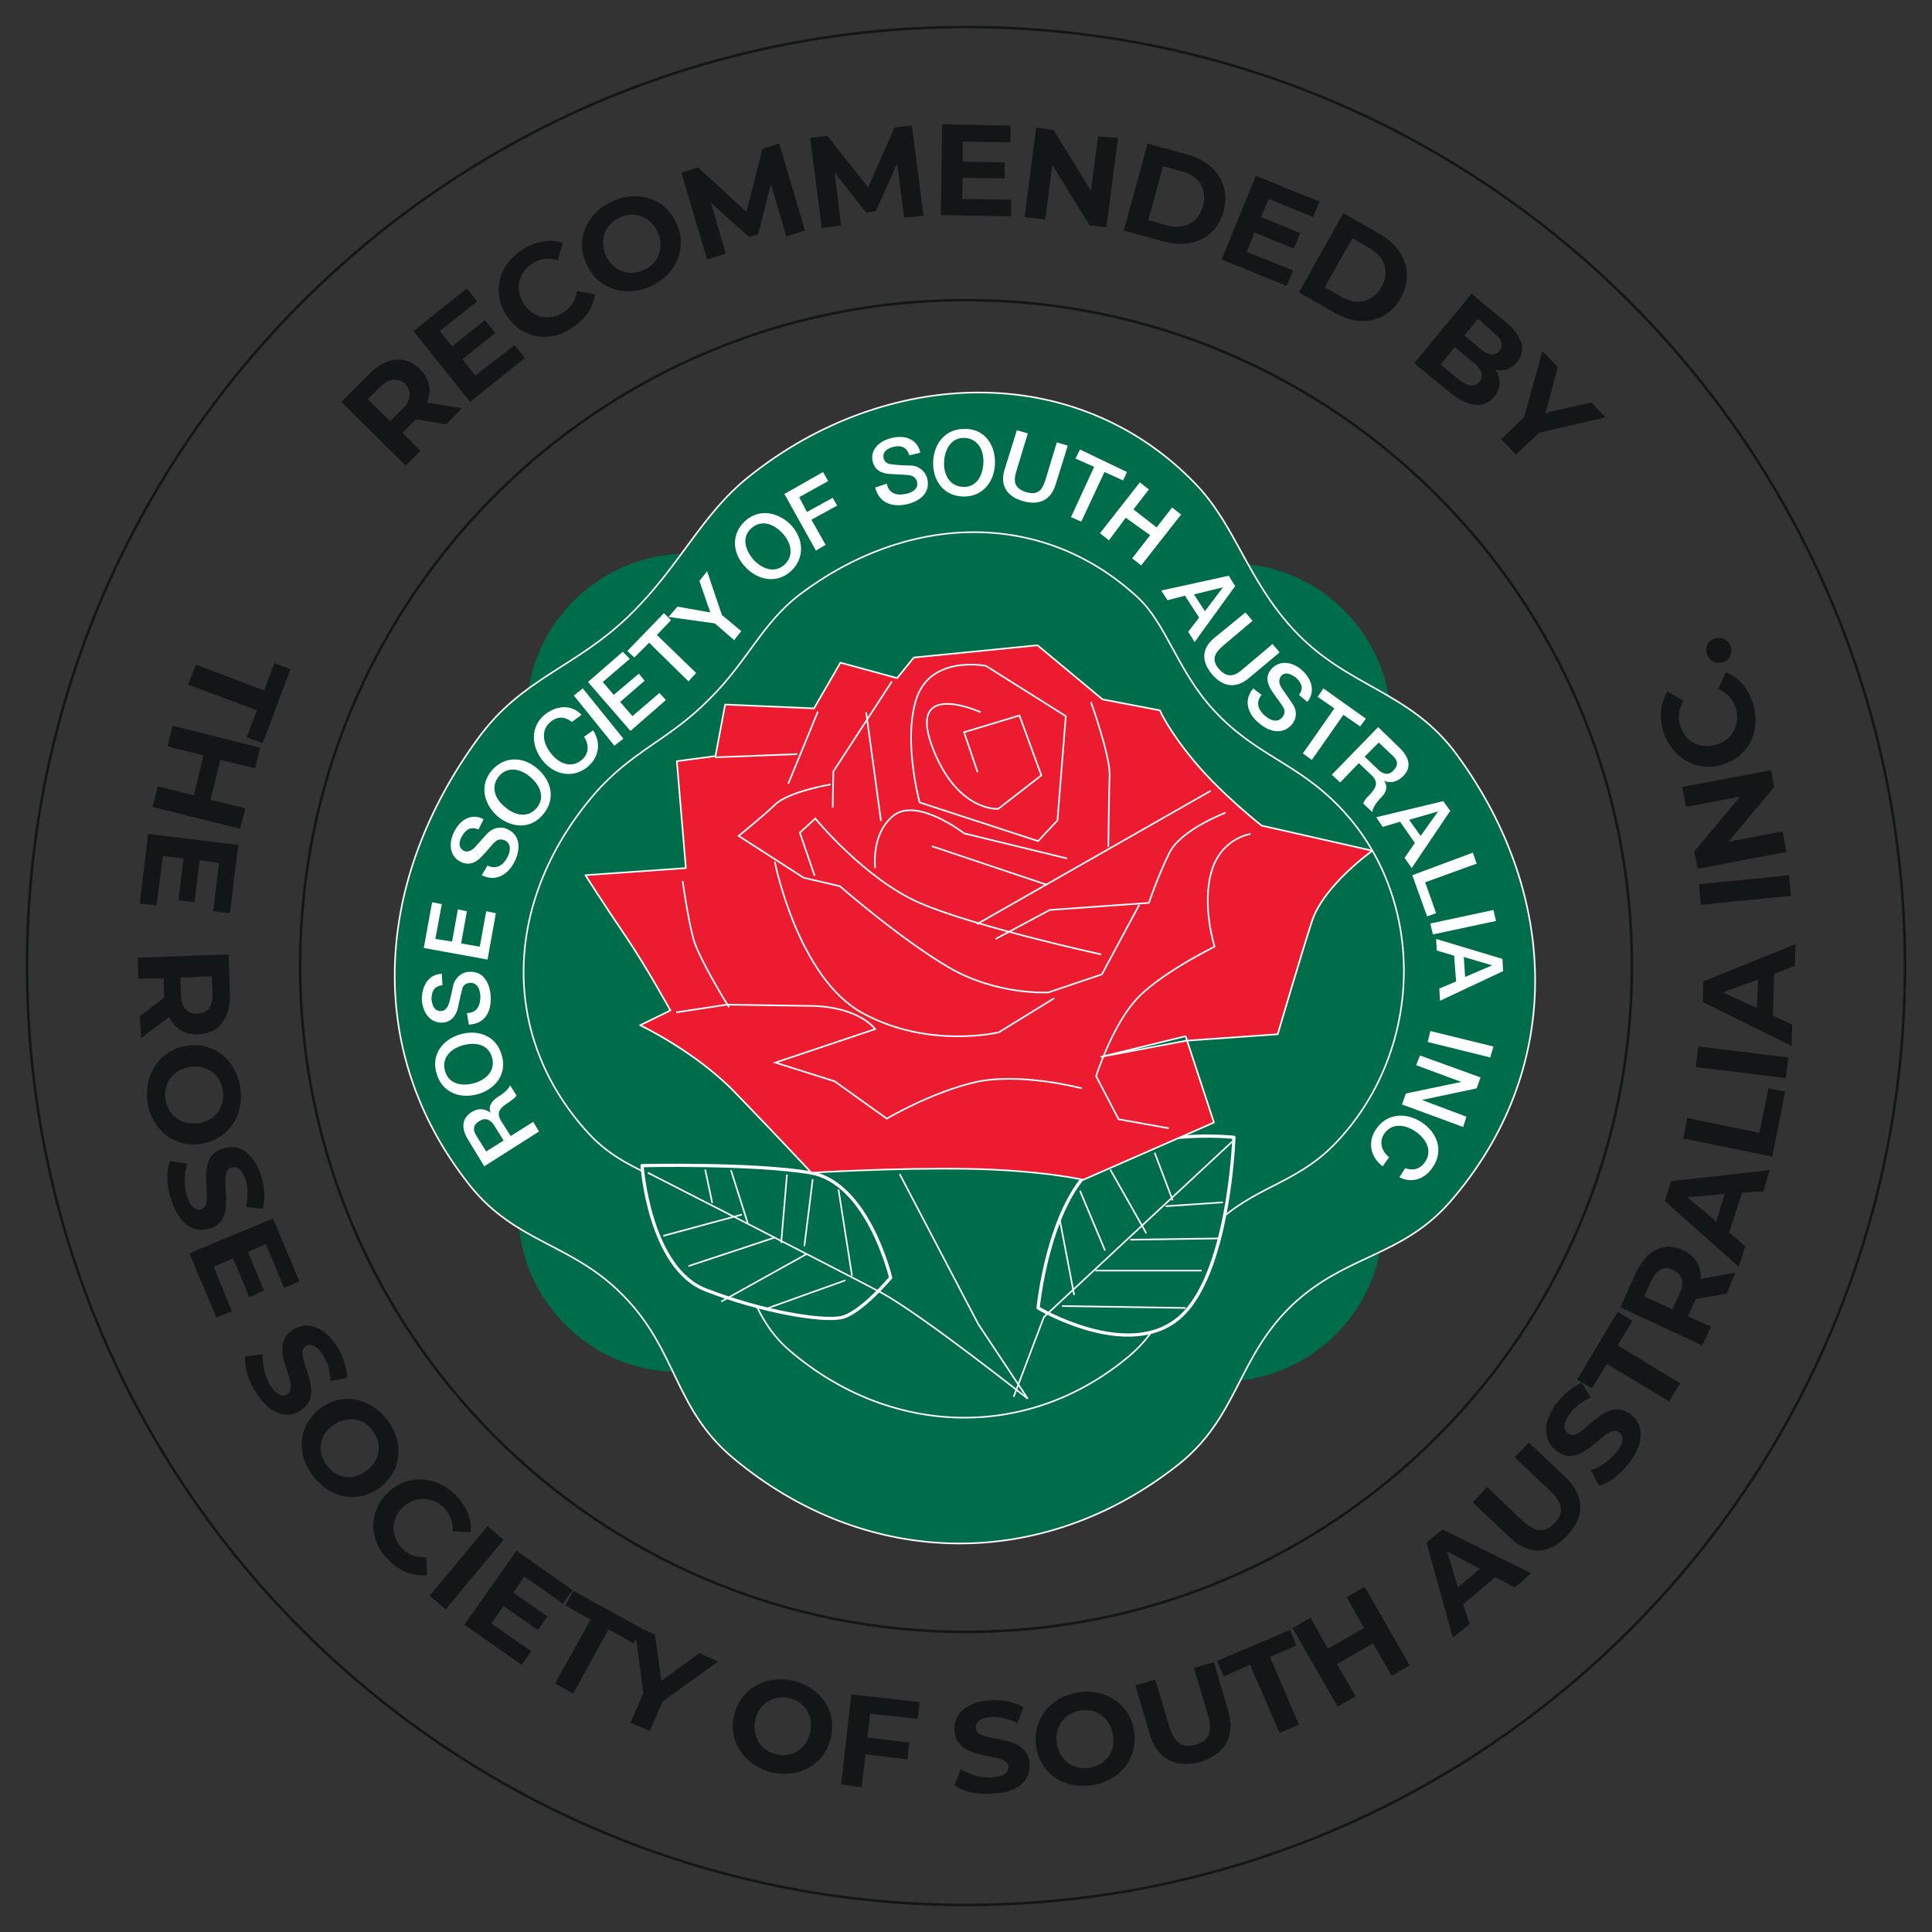 <?xml version="1.0" encoding="UTF-8"?> <svg xmlns="http://www.w3.org/2000/svg" xmlns:xlink="http://www.w3.org/1999/xlink" version="1.1" id="Layer_1" x="0px" y="0px" viewBox="0 0 300 300" style="enable-background:new 0 0 300 300;" xml:space="preserve"><rect x="0" y="0" width="300" height="300" fill="#333333" stroke="none"/> <style type="text/css"> .st0{fill:none;stroke:#131617;stroke-width:0.4;stroke-miterlimit:3.864;} .st1{fill:none;stroke:#131617;stroke-width:0.4;} .st2{fill:#131617;} .st3{fill:#006D4A;stroke:#006D4A;stroke-width:0.848;stroke-linecap:round;stroke-linejoin:round;stroke-miterlimit:3.864;} .st4{fill:#006D4A;stroke:#FFFFFF;stroke-width:0.25;stroke-linecap:round;stroke-linejoin:round;stroke-miterlimit:3.864;} .st5{fill:#006D4A;stroke:#FFFFFF;stroke-width:0.5;stroke-linecap:round;stroke-linejoin:round;stroke-miterlimit:3.864;} .st6{fill-rule:evenodd;clip-rule:evenodd;fill:#ED1B30;stroke:#FFFFFF;stroke-width:0.25;stroke-linecap:round;stroke-linejoin:round;stroke-miterlimit:3.864;} .st7{fill:none;stroke:#FFFFFF;stroke-width:0.25;} .st8{fill-rule:evenodd;clip-rule:evenodd;fill:#FFFFFF;} .st9{fill:#FFFFFF;} </style> <g> <g> <path class="st0" d="M4.2,150C4.2,69.5,69.5,4.2,150,4.2c80.5,0,145.8,65.3,145.8,145.8c0,80.5-65.3,145.8-145.8,145.8 C69.5,295.8,4.2,230.5,4.2,150z"></path> <g> <path class="st1" d="M46.6,150C46.6,92.9,92.9,46.6,150,46.6c57.1,0,103.4,46.3,103.4,103.4c0,57.1-46.3,103.4-103.4,103.4 C92.9,253.4,46.6,207.1,46.6,150z"></path> </g> <g> <path class="st2" d="M41,107.2l1.6-4.2l2.5,0.9l-4.3,11.5l-2.5-0.9l1.6-4.2l-10.7-4l1.2-3.1L41,107.2z"></path> <path class="st2" d="M37.3,128.7l-13.6-3.4l0.8-3.2l5.6,1.4l1.5-6.2l-5.6-1.4l0.8-3.2l13.6,3.4l-0.8,3.2l-5.4-1.3l-1.5,6.2 l5.4,1.3L37.3,128.7z"></path> <path class="st2" d="M24.3,140.6l-2.6-0.3l1.3-10.8l14,1.7l-1.3,10.6l-2.6-0.3L34,134l-3-0.4l-0.8,6.5l-2.5-0.3l0.8-6.5l-3.2-0.4 L24.3,140.6z"></path> <path class="st2" d="M21.7,157.8l3.8-2.9l0-0.2l-0.1-2.8l-3.9,0.1l-0.1-3.3l14.1-0.5l0.2,6.1c0.1,3.8-1.7,6.2-4.9,6.3 c-2.1,0.1-3.7-0.9-4.5-2.7l-4.4,3.3L21.7,157.8z M33,154.3l-0.1-2.7l-4.9,0.2l0.1,2.7c0.1,2,1,3,2.6,2.9 C32.2,157.3,33.1,156.3,33,154.3z"></path> <path class="st2" d="M28.9,162.4c4.1-0.7,7.7,2,8.4,6.4c0.7,4.4-1.8,8.1-6,8.8c-4.2,0.7-7.7-2.1-8.4-6.4 C22.3,166.8,24.8,163.1,28.9,162.4z M30.9,174.4c2.6-0.4,4.1-2.6,3.7-5.1s-2.5-4.1-5.2-3.6c-2.6,0.4-4.1,2.6-3.7,5.1 C26.1,173.2,28.2,174.8,30.9,174.4z"></path> <path class="st2" d="M26.4,180.3l2.7,0.4c-0.5,1.4-0.6,3.2-0.1,4.9c0.5,1.8,1.4,2.4,2.2,2.2c2.5-0.7-1.5-8.1,3.5-9.5 c2.3-0.7,4.7,0.6,5.9,4.4c0.5,1.7,0.6,3.5,0.2,5l-2.6-0.3c0.3-1.5,0.3-2.9,0-4c-0.5-1.8-1.4-2.4-2.3-2.1 c-2.5,0.7,1.5,8.1-3.4,9.5c-2.3,0.7-4.7-0.6-5.9-4.5C25.8,184.1,25.8,181.8,26.4,180.3z"></path> <path class="st2" d="M36,203.6l-2.4,1l-4.2-10l13-5.4l4.1,9.8l-2.4,1l-2.8-6.8l-2.8,1.2l2.5,6l-2.3,1l-2.5-6l-3,1.3L36,203.6z"></path> <path class="st2" d="M38.1,210.6l2.7-0.3c-0.1,1.5,0.3,3.3,1.1,4.7c1,1.6,1.9,2,2.7,1.5c2.3-1.4-3.5-7.4,1-10.1 c2-1.2,4.7-0.6,6.8,2.8c0.9,1.5,1.5,3.3,1.5,4.8l-2.6,0.4c0-1.5-0.4-2.8-1.1-3.9c-1-1.6-2-1.9-2.7-1.5c-2.2,1.3,3.5,7.4-0.9,10.1 c-2,1.2-4.7,0.6-6.8-2.8C38.5,214.4,37.9,212.1,38.1,210.6z"></path> <path class="st2" d="M49.6,218.8c3.3-2.6,7.7-1.9,10.5,1.6c2.7,3.5,2.3,7.9-1,10.5c-3.3,2.6-7.7,1.9-10.4-1.6 C45.9,225.8,46.3,221.4,49.6,218.8z M57,228.3c2.1-1.6,2.4-4.3,0.8-6.2c-1.5-2-4.1-2.3-6.2-0.7c-2.1,1.6-2.4,4.2-0.8,6.2 C52.3,229.6,54.9,230,57,228.3z"></path> <path class="st2" d="M60.1,231.9c3-3,7.4-2.9,10.6,0.2c1.7,1.7,2.6,3.8,2.4,5.8l-2.8-0.1c0.1-1.4-0.4-2.7-1.4-3.7 c-1.9-1.8-4.5-1.8-6.4,0c-1.9,1.9-1.8,4.5,0,6.4c1,1,2.2,1.4,3.7,1.3l0.1,2.8c-2.1,0.2-4.2-0.6-5.9-2.3 C57.3,239.4,57.1,234.9,60.1,231.9z"></path> <path class="st2" d="M75.7,237l2.5,2.1l-9,10.8l-2.5-2.1L75.7,237z"></path> <path class="st2" d="M82.5,256.4l-1.5,2.1l-8.9-6.2l8.1-11.5l8.7,6.1l-1.5,2.1l-6-4.2l-1.7,2.5l5.3,3.7l-1.5,2.1l-5.3-3.7 l-1.9,2.7L82.5,256.4z"></path> <path class="st2" d="M91.7,251.5l-3.9-2.2L89,247l10.7,5.9l-1.3,2.3l-3.9-2.2l-5.5,10l-2.8-1.6L91.7,251.5z"></path> <path class="st2" d="M102.9,264.2l-2,4.6l-3-1.3l2-4.6l-1.4-10.5l3.2,1.4l1,7.2l5.9-4.3l2.9,1.3L102.9,264.2z"></path> <path class="st2" d="M114,266.3c1-4.1,4.9-6.3,9.2-5.3c4.3,1,6.8,4.8,5.8,8.9c-1,4.1-4.9,6.3-9.2,5.3 C115.5,274.1,113,270.3,114,266.3z M125.8,269.1c0.6-2.6-0.8-4.8-3.2-5.4c-2.4-0.6-4.7,0.7-5.3,3.3c-0.6,2.6,0.8,4.8,3.2,5.4 C122.9,273,125.1,271.7,125.8,269.1z"></path> <path class="st2" d="M135.1,266.1l-0.4,3.7l6.5,0.8l-0.3,2.6l-6.5-0.8l-0.6,5.1l-3.2-0.4l1.6-14l10.6,1.2l-0.3,2.6L135.1,266.1z"></path> <path class="st2" d="M148.2,277.2l1-2.5c1.2,0.8,3,1.4,4.7,1.3c1.9-0.1,2.7-0.7,2.7-1.6c-0.1-2.6-8.2-0.6-8.4-5.8 c-0.1-2.4,1.8-4.4,5.8-4.6c1.8-0.1,3.6,0.3,4.9,1.1l-0.9,2.5c-1.3-0.7-2.7-1-3.9-1c-1.9,0.1-2.6,0.8-2.6,1.7 c0.1,2.6,8.2,0.5,8.4,5.7c0.1,2.4-1.8,4.4-5.8,4.5C151.8,278.7,149.5,278.2,148.2,277.2z"></path> <path class="st2" d="M160.9,271.2c-0.6-4.1,2.1-7.7,6.5-8.4c4.4-0.7,8.1,1.9,8.7,6c0.6,4.2-2.1,7.7-6.5,8.4 C165.2,277.9,161.5,275.4,160.9,271.2z M172.8,269.4c-0.4-2.6-2.5-4.2-5-3.8c-2.5,0.4-4.1,2.5-3.7,5.1c0.4,2.6,2.5,4.2,5,3.8 C171.7,274.1,173.3,272,172.8,269.4z"></path> <path class="st2" d="M178.5,269.2l-2.2-7.5l3.1-0.9l2.2,7.4c0.8,2.6,2.2,3.3,4.1,2.7c1.9-0.6,2.7-1.9,1.9-4.5l-2.2-7.4l3.1-0.9 l2.2,7.5c1.2,4-0.5,6.8-4.3,8C182.5,274.6,179.6,273.1,178.5,269.2z"></path> <path class="st2" d="M194.1,258.5l-4.1,1.8l-1-2.4l11.3-4.8l1,2.4l-4.1,1.8l4.5,10.5l-3,1.3L194.1,258.5z"></path> <path class="st2" d="M211.9,246.4l7,12.2l-2.8,1.6l-2.9-5l-5.6,3.2l2.9,5l-2.8,1.6l-7-12.2l2.8-1.6l2.7,4.8l5.6-3.2l-2.7-4.8 L211.9,246.4z"></path> <path class="st2" d="M232.2,244.9l-5,4.2l1,3.1l-2.6,2.1l-4.1-14.8l2.5-2l13.8,6.8l-2.6,2.2L232.2,244.9z M229.8,243.6l-5.1-2.7 l1.7,5.6L229.8,243.6z"></path> <path class="st2" d="M234.4,238.7l-5.7-5.4l2.2-2.4l5.6,5.3c1.9,1.8,3.5,1.8,4.9,0.3c1.4-1.4,1.4-3-0.6-4.9l-5.6-5.3l2.2-2.3 l5.7,5.4c3,2.8,3,6.1,0.3,9C240.7,241.4,237.4,241.6,234.4,238.7z"></path> <path class="st2" d="M248.3,230.7l-1.3-2.4c1.4-0.4,2.9-1.5,4-2.8c1.2-1.5,1.1-2.6,0.4-3.1c-2.1-1.6-5.6,6.1-9.7,2.9 c-1.9-1.4-2.4-4.2,0-7.4c1.1-1.4,2.5-2.6,3.9-3.2l1.4,2.3c-1.4,0.6-2.5,1.5-3.2,2.5c-1.2,1.5-1,2.6-0.3,3.1 c2.1,1.6,5.5-6.1,9.7-3c1.9,1.4,2.3,4.2-0.1,7.4C251.7,228.9,249.9,230.3,248.3,230.7z"></path> <path class="st2" d="M249.5,211.8l-2.3,3.8l-2.3-1.4l6.3-10.5l2.3,1.4l-2.3,3.8l9.7,5.9l-1.7,2.8L249.5,211.8z"></path> <path class="st2" d="M268.1,200.9l-4.7,0.8l-0.1,0.1l-1.2,2.6l3.6,1.6l-1.4,2.9l-12.7-5.9l2.5-5.5c1.6-3.4,4.3-4.7,7.2-3.4 c1.9,0.9,2.9,2.5,2.8,4.5l5.4-1L268.1,200.9z M256.4,198.9l-1.1,2.4l4.4,2l1.1-2.4c0.8-1.8,0.4-3.1-1-3.7 C258.5,196.5,257.3,197.1,256.4,198.9z"></path> <path class="st2" d="M270.5,185.2l-2,6.2l2.5,2.1l-1,3.2l-11.5-10.2l1-3.1l15.3-1.7l-1,3.3L270.5,185.2z M267.8,185.4l-5.8,0.5 l4.5,3.8L267.8,185.4z"></path> <path class="st2" d="M261.4,176.8l0.6-3.2l11.2,2.3l1.4-6.9l2.6,0.5l-2,10.1L261.4,176.8z"></path> <path class="st2" d="M263.3,165.7l0.4-3.2l14,1.7l-0.4,3.2L263.3,165.7z"></path> <path class="st2" d="M275.5,151.2l-0.2,6.5l3,1.4l-0.1,3.3l-13.8-6.8l0.1-3.2l14.3-5.8l-0.1,3.4L275.5,151.2z M273,152.1l-5.5,2 l5.3,2.4L273,152.1z"></path> <path class="st2" d="M264.1,140.5l-0.3-3.2l14-1.4l0.3,3.2L264.1,140.5z"></path> <path class="st2" d="M261.2,122.2l13.8-2.6l0.5,2.6l-7.1,8.5l8.4-1.6l0.6,3.2l-13.8,2.6l-0.5-2.7l7.1-8.5l-8.4,1.6L261.2,122.2z"></path> <path class="st2" d="M267.6,118.7c-4,1.3-7.9-0.9-9.3-5c-0.7-2.3-0.5-4.5,0.6-6.3l2.5,1.4c-0.7,1.2-0.9,2.5-0.5,3.9 c0.8,2.5,3.1,3.7,5.7,2.9c2.5-0.8,3.7-3.2,2.9-5.7c-0.4-1.3-1.3-2.3-2.7-2.9l1.2-2.6c2,0.8,3.4,2.4,4.2,4.8 C273.5,113.4,271.6,117.4,267.6,118.7z"></path> <path class="st2" d="M267.6,102.8c-1.1,0.4-2.1-0.1-2.5-1.1c-0.4-1,0-2.1,1-2.5c1.1-0.4,2.1,0,2.6,1 C269.1,101.3,268.7,102.4,267.6,102.8z"></path> </g> <g> <path class="st2" d="M69.3,65.9l-4.7-0.8l-0.1,0.1l-2,2l2.8,2.8L63,72.3l-10-9.9l4.3-4.3c2.6-2.7,5.7-3,7.9-0.8 c1.5,1.5,1.9,3.3,1.1,5.2l5.4,0.9L69.3,65.9z M59,60.1L57.1,62l3.5,3.4l1.9-1.9c1.4-1.4,1.4-2.8,0.4-3.9 C61.7,58.6,60.4,58.7,59,60.1z"></path> <path class="st2" d="M79.9,53.6l1.6,2L73,62.4l-8.8-11l8.3-6.6l1.6,2l-5.8,4.6l1.9,2.4l5.1-4.1l1.6,2l-5.1,4.1l2,2.5L79.9,53.6z"></path> <path class="st2" d="M78.6,48.9c-2.3-3.6-1.1-7.9,2.6-10.2c2.1-1.3,4.3-1.6,6.2-1l-0.8,2.7c-1.4-0.4-2.7-0.3-3.9,0.5 c-2.2,1.4-2.8,4-1.4,6.2c1.4,2.3,4,2.8,6.2,1.4c1.2-0.8,1.9-1.9,2.1-3.3l2.8,0.5c-0.3,2.1-1.5,3.9-3.6,5.2 C85.3,53.4,80.9,52.5,78.6,48.9z"></path> <path class="st2" d="M91.1,41.1c-1.8-3.8-0.1-8,3.9-9.8c4-1.9,8.3-0.5,10,3.3c1.8,3.8,0.1,8-3.9,9.8 C97.1,46.3,92.9,44.9,91.1,41.1z M102.1,36c-1.1-2.4-3.6-3.3-5.9-2.2c-2.3,1.1-3.2,3.5-2.1,5.9c1.1,2.4,3.6,3.3,5.9,2.2 C102.3,40.9,103.2,38.4,102.1,36z"></path> <path class="st2" d="M122.1,36.7l-2.4-8.1l-2,7.8l-1.4,0.4l-5.9-5.3l2.3,7.9l-2.9,0.9l-4-13.5l2.6-0.8l7.5,6.9l2.5-9.8l2.6-0.8 l4,13.5L122.1,36.7z"></path> <path class="st2" d="M140.4,33.8l-1.1-8.4l-3.3,7.4l-1.5,0.2l-4.9-6.2l1,8.2l-3,0.4l-1.8-14l2.7-0.3l6.3,8l4.1-9.3l2.7-0.3 l1.8,14L140.4,33.8z"></path> <path class="st2" d="M157,31l0,2.6l-10.9-0.2l0.2-14.1l10.6,0.2l0,2.6l-7.4-0.1l0,3.1l6.5,0.1l0,2.5l-6.5-0.1l-0.1,3.3L157,31z"></path> <path class="st2" d="M173.6,21.4l-1.8,13.9l-2.6-0.3l-5.8-9.4l-1.1,8.5l-3.2-0.4l1.8-13.9l2.7,0.4l5.8,9.4l1.1-8.4L173.6,21.4z"></path> <path class="st2" d="M178.2,22.3l6.2,1.7c4.4,1.2,6.7,4.7,5.6,8.8c-1.1,4.1-4.9,5.9-9.3,4.7l-6.2-1.7L178.2,22.3z M181.2,35 c2.7,0.7,4.9-0.4,5.6-3c0.7-2.6-0.6-4.7-3.3-5.4l-2.9-0.8l-2.3,8.4L181.2,35z"></path> <path class="st2" d="M200.8,42l-1,2.4l-10.1-4.1l5.3-13l9.9,4l-1,2.4l-6.9-2.8l-1.2,2.8l6.1,2.5l-1,2.4l-6.1-2.5l-1.2,3L200.8,42 z"></path> <path class="st2" d="M208.6,33.1l5.6,3.2c4,2.3,5.4,6.2,3.3,10c-2.1,3.7-6.2,4.6-10.2,2.3l-5.6-3.2L208.6,33.1z M208.3,46.1 c2.4,1.4,4.8,0.8,6.2-1.5c1.3-2.3,0.6-4.7-1.9-6.1l-2.6-1.5l-4.3,7.6L208.3,46.1z"></path> <path class="st2" d="M232,61.6c-1.5,1.9-3.9,1.7-6.8-0.6l-5.6-4.6l8.9-10.8l5.3,4.4c2.7,2.2,3.2,4.5,1.8,6.2 c-0.9,1.1-2.1,1.5-3.4,1.2C233.1,58.7,233.1,60.3,232,61.6z M229.7,59.3c0.8-0.9,0.4-1.9-0.9-3l-2.9-2.4l-2.2,2.7l2.9,2.4 C227.9,60,228.9,60.2,229.7,59.3z M229.5,49.5l-2.1,2.6l2.5,2.1c1.2,1,2.2,1.1,2.9,0.3c0.7-0.9,0.4-1.8-0.8-2.8L229.5,49.5z"></path> <path class="st2" d="M239,67.2l-3.6,3.4l-2.3-2.4l3.6-3.5l2.8-10.2l2.4,2.5l-1.9,7.1l7.1-1.6l2.2,2.3L239,67.2z"></path> </g> </g> <path class="st3" d="M82.2,110.5c0.2-13.5,11.4-24.3,24.9-24.1l84.4,1.5c13.5,0.2,24.3,11.4,24.1,24.9l-1.3,77.2 c-0.2,13.5-11.4,24.3-24.9,24.1l-84.4-1.5c-13.5-0.2-24.3-11.4-24.1-24.9L82.2,110.5L82.2,110.5z"></path> <path class="st4" d="M74.2,114.7c7-9.6,15.1-10.9,23.6-19.2c7.9-7.7,11-15.5,18.5-21.5c21.1-16.9,50.7-18.3,69.4,1.2 c6.2,6.5,7.9,14.6,15,22.4c8.5,9.3,18.2,9.5,25.6,19.7c16,21.9,16.6,49-1.2,69.4c-7.5,8.5-16.1,8.1-24.4,15.9 c-8.6,8.2-8.4,17.4-17.7,24.8c-21.2,16.8-48.7,16.3-69.4-1.2c-8.9-7.6-8.5-16.5-16.7-24.9c-8-8.3-16.8-8.2-24-17.3 C56.2,162.9,58.3,136.5,74.2,114.7L74.2,114.7z"></path> <path class="st4" d="M92.3,123.3c-14.1,16.4-14.9,37.5-0.9,52.7c5.9,6.4,12.5,6.2,18.5,12.5c6.6,6.9,5.5,15,12.7,21.2 c15.6,13.4,37,14.1,52.7,0.9c7.3-6.1,6.3-13.5,13.1-20.2c6.1-6.1,12.5-6.4,18.6-12.5c14.2-14.4,14.8-38.4,0.9-52.7 c-6.7-6.9-13-7.9-19.5-15c-5.6-6.1-7.3-13.4-11.8-17.5c-15.1-13.9-36-12.8-52.4-0.4c-5.9,4.5-8.1,10.4-14.1,16.3 C103.8,115,98.2,116.5,92.3,123.3L92.3,123.3z"></path> <path class="st5" d="M191.6,176.6c0,0-14.7-1.6-21.8,4.6c-7.1,6.2-8.6,21.9-8.6,21.9s13.7,8.2,21.7,1.7 C190.9,198.3,191.6,176.6,191.6,176.6L191.6,176.6z"></path> <path class="st5" d="M138.3,198.4c0,0-3.5-14.8-12.5-16.3c-9-1.5-26.1-1.1-26.1-1.1s1.1,15.9,9.9,19.3c8.8,3.4,17.9,4.9,21,4.3 C133.6,204,138.3,198.4,138.3,198.4L138.3,198.4z"></path> <path class="st6" d="M184.1,160.9l4.4,13.4l-20.3,8.9c0,0-6.5-1.5-17.8-1.7c-11.3-0.2-24.4,0.6-24.4,0.6s-5.7-6.1-11.9-12.5 c-6.2-6.4-14.7-10.4-14.7-10.4l4.7-2.3c0,0-3.8-6.9-7-11.6c-3.2-4.7-6.2-9.4-6.2-9.4l15.6-1.1l-1.4-16.6l6-0.8l1.5-8l13.8,0.6 l4.1-7.1l8.8,2.4l2.6-3.2l19.2-1.9l10.1,8.4l8.9,1.7c0,0,1.3,3.1,5.5,8.1c4.2,5,10.3,9.8,10.3,9.8l17.2,3.9c0,0-7.6,5.4-9.4,11 c-1.8,5.6-5.3,17.5-5.3,17.5l-14.2,1l-13.2,2.5L184.1,160.9L184.1,160.9z"></path> <path class="st7" d="M194.2,129.5c0,0-4.6,0.6-6.1,5.9c-1.5,5.3,0.5,11.6,0.5,11.6s-9.2,4.5-12.6,8.7c-3.5,4.2-5.8,11.4-5.8,11.4 l3.5,6.7l7.8,1.4 M168,169c0,0-9.4-2.5-16.4-1c-7,1.6-13.9,5.7-13.9,5.7l-8.1-5.8l-9.2-2.9l15.5-5.2c0,0-2.4-3.4-9.7-3.6 c-7.3-0.1-13.3-0.2-13.3-0.2l-7.9,1.2 M106,136.8c0,0,0.8,5.8,1.7,9.1c1,3.3,5.5,10.5,5.5,10.5 M188,122.8l-36.3,20.7 M190.3,126.2 c0,0-6.9,2.6-8.7,6.2c-1.8,3.6-3.2,7.8-3.2,7.8l-15.4,1.1l-8.4,4.5 M129,121.8c0,0-6.5,1.1-8.6,3.1c-2.1,2-5.7,4.9-5.7,4.9 l10.1,6.5l5.6,1.3c0,0,9.4,8.2,16.9,12.6c7.5,4.4,15.5,3.9,15.5,3.9l8.3-2.8l5.8-10.8 M120.3,133.8c0,0,3.6,18.2,13.8,23.6 c10.2,5.5,21,2.9,21,2.9l8.6-5.3 M126.5,136l-2.3-6.7l2.4-2.2c0,0,7.7,9.4,16.2,13.1c8.5,3.7,28.2,8,28.2,8 M162.6,137.4l-17.9-6 M165.7,133.3l-16-3.9c0,0-7.2-5.6-10.9-2.8c-3.6,2.8-2.9,8.2-2.9,8.2 M153.1,103.4c0,0-8.3-1.7-10.7,4.8 c-2.3,6.5,0.4,16.4,0.4,16.4l18.4,6l3-3.2l1.3-16.2L153.1,103.4L153.1,103.4z M169.4,109c0,0,2.9,8.1,2.9,11.2 c-0.1,3.1-0.2,11.3-0.2,11.3 M111,117.6l12.8-0.5 M127,110.5l-4.6,11.2 M138.5,105.8l-9.1,14l-0.1,5.6 M152.3,110.6 c0,0-11.4-5.2-7.6,5.2c3.8,10.3,10.3,9.8,10.3,9.8l6.7-5.2l-3.4-9.3l-8.6,2.6l2.1,6.2 M134.5,110.6l2.3,16.9 M100.6,182.1 c0,0,30,15.3,36.2,18.6c6.3,3.4,22.8,16.5,22.8,16.5l-7.7-11.6l-12.2-23.3 M191.3,177.3l-29.2,27.2l-4.7,12.4 M109.5,181.6l1.1,5.2 M113.5,181.7l2.6,8.2 M122.2,182.4l-0.9,10.6 M126.2,183.1l-1.3,10.4 M130.2,184.7l2.1,13.4 M103,191.9l12.2-3.3 M106.9,196.6 l13.3-4.4 M112,202.1l13.3-7.4 M119.3,203.1l12-4.3 M164.6,189.6l2.2,11.5 M167.7,184.9l3.9,9.3 M172.4,181.6l5.6,9.9 M179.3,179 l2.8,7.4 M181,187.3l8.9-0.6 M175.5,192.5l14-0.2 M170.1,197.3l16.5,0 M164.9,202.8l19.2,0.3"></path> <path class="st8" d="M75.5,178.8l-1.5-2.4c-0.5-0.8-0.7-1.6,0.4-2.3c0.9-0.6,1.7-0.3,2.3,0.6l1.5,2.4L75.5,178.8L75.5,178.8z M83.7,175.7l-0.9-1.5l-3.5,2.2l-1.4-2.2c-0.9-1.4-0.4-2.1,1.2-3.1c0.4-0.3,0.9-0.6,1.1-1l-1-1.6c-0.1,0.5-1,1.3-2,1.9 c-1.3,0.9-1.3,1.9-1,2.4l0,0c-0.3-0.2-1.4-1.1-3-0.1c-1.4,0.9-1.7,2.4-0.5,4.3l2.5,4.1L83.7,175.7L83.7,175.7z"></path> <path class="st8" d="M67.8,166.7c0.8,2.9,3.6,4,6.4,3.2c2.8-0.8,4.6-3.2,3.7-6.1c-0.8-2.9-3.6-4-6.4-3.2 C68.7,161.4,66.9,163.8,67.8,166.7L67.8,166.7z M69.1,166.3c-0.6-2.1,1-3.5,2.8-4c1.9-0.5,3.9-0.2,4.5,1.9c0.6,2.1-1,3.5-2.8,4 C71.8,168.7,69.7,168.4,69.1,166.3L69.1,166.3z"></path> <path class="st9" d="M72.8,159.1c2.5-0.1,3.5-2,3.4-4.3c-0.1-2-1-4-3.3-3.9c-1,0-2.1,0.7-2.5,2c-0.1,0.5-0.6,2.8-0.7,2.9 c-0.2,0.7-0.6,1.2-1.3,1.2c-1,0-1.3-1-1.4-1.8c0-1.2,0.4-2.1,1.7-2.2l-0.1-1.8c-2.1,0.1-3.1,1.9-3.1,4c0.1,1.8,1.1,3.6,3.1,3.6 c1,0,2.1-0.6,2.5-2.3c0.3-1.4,0.5-2.3,0.7-3c0.1-0.4,0.4-0.8,1.2-0.9c0.8,0,1.5,0.5,1.6,2.1c0,1.4-0.5,2.6-2.1,2.6L72.8,159.1 L72.8,159.1z"></path> <polygon class="st9" points="75.7,149 77,141.8 75.5,141.5 74.5,147 71.6,146.5 72.5,141.5 71.1,141.2 70.2,146.2 67.6,145.8 68.6,140.4 67.1,140.1 65.8,147.2 75.7,149 "></polygon> <path class="st9" d="M74.8,135.9c2.2,1.1,4.1-0.1,5.1-2.1c0.9-1.8,1-4-1-5c-0.9-0.5-2.2-0.4-3.2,0.6c-0.4,0.4-1.9,2.1-2,2.2 c-0.5,0.5-1.1,0.8-1.7,0.5c-0.9-0.5-0.7-1.5-0.3-2.2c0.6-1.1,1.4-1.6,2.6-1.1l0.8-1.6c-1.9-1-3.7,0.1-4.6,2c-0.8,1.6-0.8,3.7,1,4.6 c0.9,0.5,2.1,0.5,3.3-0.8c1-1,1.5-1.8,2.1-2.3c0.3-0.3,0.8-0.5,1.5-0.2c0.7,0.3,1.1,1.2,0.4,2.6c-0.6,1.2-1.7,2-3.1,1.3L74.8,135.9 L74.8,135.9z"></path> <path class="st8" d="M76.4,119.6c-2,2.3-1.3,5.2,0.8,7.1c2.2,1.9,5.2,2.1,7.1-0.2c2-2.3,1.4-5.2-0.8-7.1 C81.4,117.5,78.4,117.3,76.4,119.6L76.4,119.6z M77.5,120.5c1.4-1.6,3.4-1.1,4.9,0.2c1.5,1.3,2.3,3.2,0.9,4.8 c-1.4,1.6-3.4,1.1-4.9-0.2C76.9,124.1,76.1,122.2,77.5,120.5L77.5,120.5z"></path> <path class="st9" d="M90.3,111c-1.5-1.6-3.7-1.5-5.5-0.2c-2.4,1.8-2.4,4.8-0.7,7.1c1.7,2.3,4.6,3.1,7,1.3c1.9-1.5,2.3-3.8,1-5.8 l-1.4,1c0.8,1.3,0.8,2.7-0.5,3.7c-1.7,1.3-3.6,0.3-4.7-1.2c-1.2-1.5-1.6-3.6,0.1-4.9c1.2-0.9,2.3-0.6,3.2,0.1L90.3,111L90.3,111z"></path> <polygon class="st9" points="95.4,115.8 96.8,114.7 90.5,106.9 89.1,108 95.4,115.8 "></polygon> <polygon class="st9" points="97.9,113.5 103.4,108.7 102.4,107.6 98.2,111.2 96.3,109 100.1,105.7 99.2,104.6 95.3,107.9 93.6,105.9 97.8,102.3 96.7,101.2 91.3,105.9 97.9,113.5 "></polygon> <polygon class="st9" points="98.5,102.1 100.8,99.8 106.9,105.8 108.1,104.5 102,98.6 104.2,96.3 103.1,95.2 97.4,101.1 98.5,102.1 "></polygon> <polygon class="st9" points="114,99.4 115.1,98 112.1,95.5 109.8,88.7 108.6,90.2 110.3,95.1 105.2,94.2 103.8,95.8 111,96.8 114,99.4 "></polygon> <path class="st8" d="M115.7,80.9c-2.2,2-2,5,0,7.1c1.9,2.1,4.9,2.7,7.1,0.7c2.2-2,2-5,0.1-7.1C120.9,79.5,117.9,78.9,115.7,80.9 L115.7,80.9z M116.7,82c1.6-1.4,3.5-0.6,4.8,0.8c1.3,1.4,1.9,3.4,0.3,4.9c-1.6,1.4-3.5,0.6-4.8-0.8C115.7,85.4,115.1,83.4,116.7,82 L116.7,82z"></path> <polygon class="st9" points="126.7,85.5 128.2,84.6 126,80.7 130,78.5 129.3,77.3 125.3,79.5 124.1,77.2 128.6,74.7 127.8,73.3 121.8,76.7 126.7,85.5 "></polygon> <path class="st9" d="M135.9,75.7c0.6,2.4,2.6,3.1,4.9,2.6c1.9-0.4,3.7-1.7,3.2-3.9c-0.2-1-1.1-2-2.4-2.1c-0.5,0-2.8-0.1-3-0.2 c-0.7,0-1.3-0.3-1.4-1c-0.2-1,0.7-1.5,1.5-1.7c1.2-0.3,2.1,0,2.5,1.3l1.7-0.4c-0.4-2.1-2.4-2.8-4.4-2.3c-1.8,0.4-3.4,1.7-3,3.6 c0.2,1,0.9,1.9,2.7,2c1.4,0.1,2.4,0.1,3.1,0.2c0.4,0.1,0.9,0.3,1.1,1c0.2,0.7-0.2,1.6-1.8,1.9c-1.4,0.3-2.6-0.1-2.9-1.6L135.9,75.7 L135.9,75.7z"></path> <path class="st8" d="M149.9,66.6c-3-0.1-4.9,2.2-5,5.1c-0.1,2.9,1.6,5.3,4.6,5.4c3,0.1,4.9-2.2,5-5.1 C154.6,69.1,152.9,66.6,149.9,66.6L149.9,66.6z M149.8,68c2.1,0.1,3,2,2.9,3.9c-0.1,1.9-1,3.8-3.2,3.7c-2.1-0.1-3-2-2.9-3.9 C146.7,69.8,147.7,67.9,149.8,68L149.8,68z"></path> <path class="st9" d="M156,72.9c-0.8,2.5,0.4,4.2,2.8,4.9c2.4,0.7,4.3,0,5.1-2.5l1.9-6.1l-1.7-0.5l-1.7,5.6 c-0.4,1.3-0.9,2.8-3.1,2.1c-2.2-0.7-1.8-2.2-1.4-3.5l1.7-5.6l-1.7-0.5L156,72.9L156,72.9z"></path> <polygon class="st9" points="167,71.2 169.9,72.5 166.3,80.3 167.9,81 171.5,73.3 174.4,74.6 175,73.3 167.7,69.8 167,71.2 "></polygon> <polygon class="st9" points="170.8,82.8 172.2,83.9 174.8,80.4 178.6,83.1 175.8,86.7 177.2,87.8 183.4,79.9 182,78.8 179.6,81.9 176,79.1 178.4,76 177,74.9 170.8,82.8 "></polygon> <path class="st8" d="M189.9,91.2L189.9,91.2L189.9,91.2l-2.8,3.7l-1.7-2.6L189.9,91.2L189.9,91.2z M180.3,91.7l1,1.5l2.7-0.7 l2.2,3.4l-1.7,2.2l1,1.6l6.3-8.7l-1-1.6L180.3,91.7L180.3,91.7z"></path> <path class="st9" d="M188.5,99.1c-2,1.7-1.9,3.7-0.3,5.6c1.6,1.9,3.6,2.3,5.6,0.7l4.9-4.1l-1.1-1.3l-4.5,3.8 c-1,0.9-2.3,1.8-3.8,0.1c-1.5-1.7-0.3-2.8,0.7-3.7l4.5-3.8l-1.1-1.3L188.5,99.1L188.5,99.1z"></path> <path class="st9" d="M194.6,106.9c-1.6,1.9-0.8,4,0.9,5.4c1.5,1.3,3.6,1.9,5.1,0.2c0.7-0.8,0.9-2.1,0.1-3.2 c-0.3-0.5-1.6-2.3-1.7-2.5c-0.4-0.6-0.5-1.2-0.1-1.8c0.7-0.8,1.6-0.3,2.3,0.2c0.9,0.8,1.3,1.7,0.5,2.7l1.3,1.1 c1.3-1.6,0.7-3.6-0.9-5c-1.4-1.2-3.4-1.6-4.7-0.1c-0.7,0.8-0.9,1.9,0.1,3.4c0.8,1.2,1.4,1.9,1.8,2.6c0.2,0.4,0.3,0.9-0.2,1.5 c-0.5,0.6-1.4,0.8-2.6-0.2c-1.1-0.9-1.6-2.1-0.6-3.3L194.6,106.9L194.6,106.9z"></path> <polygon class="st9" points="204.6,108.2 207.2,110 202.3,117 203.7,118 208.6,111 211.2,112.8 212.1,111.6 205.5,106.9 204.6,108.2 "></polygon> <path class="st8" d="M214.1,115.3l2.1,2c0.7,0.6,1.1,1.4,0.2,2.3c-0.7,0.8-1.6,0.7-2.4-0.1l-2.1-2L214.1,115.3L214.1,115.3z M206.8,120.3l1.3,1.2l2.9-3l1.9,1.8c1.2,1.1,0.9,2-0.4,3.3c-0.3,0.3-0.7,0.7-0.8,1.2l1.4,1.3c0-0.6,0.6-1.5,1.4-2.3 c1.1-1.1,0.8-2.1,0.4-2.6l0,0c0.3,0.2,1.6,0.7,3-0.7c1.2-1.2,1.1-2.7-0.5-4.3l-3.4-3.3L206.8,120.3L206.8,120.3z"></path> <path class="st8" d="M223.3,126L223.3,126L223.3,126l-2.7,3.8l-1.8-2.5L223.3,126L223.3,126z M213.7,126.9l1,1.5l2.7-0.8l2.3,3.3 l-1.6,2.3l1.1,1.6l6-8.9l-1.1-1.5L213.7,126.9L213.7,126.9z"></path> <polygon class="st9" points="219.3,135.9 221.6,142.3 223,141.8 221.3,137 229.3,134.1 228.7,132.4 219.3,135.9 "></polygon> <polygon class="st9" points="222.1,143.4 222.5,145.1 232.3,143 231.9,141.3 222.1,143.4 "></polygon> <path class="st8" d="M231.7,149.9L231.7,149.9L231.7,149.9l-4.2,1.8l-0.2-3.1L231.7,149.9L231.7,149.9z M223,145.8l0.1,1.8l2.7,0.8 l0.3,4l-2.6,1.1l0.1,1.9l9.8-4.6l-0.1-1.9L223,145.8L223,145.8z"></path> <polygon class="st9" points="222.1,160.1 221.7,161.8 231.4,164.2 231.9,162.5 222.1,160.1 "></polygon> <polygon class="st9" points="220.5,163.9 219.9,165.4 226.9,168 226.9,168 218.3,169.8 217.7,171.5 227.2,175 227.7,173.4 220.8,170.8 220.8,170.8 229.3,169 229.9,167.3 220.5,163.9 "></polygon> <path class="st9" d="M217.3,182.8c1.9,1,4,0.3,5.2-1.6c1.7-2.5,0.7-5.3-1.7-6.9c-2.4-1.6-5.4-1.5-7.1,1c-1.4,2-0.9,4.4,1,5.8l1-1.4 c-1.1-0.9-1.6-2.3-0.8-3.6c1.2-1.8,3.3-1.5,4.9-0.4c1.6,1.1,2.7,2.9,1.5,4.7c-0.8,1.2-1.9,1.4-3.1,1L217.3,182.8L217.3,182.8z"></path> </g> </svg> 